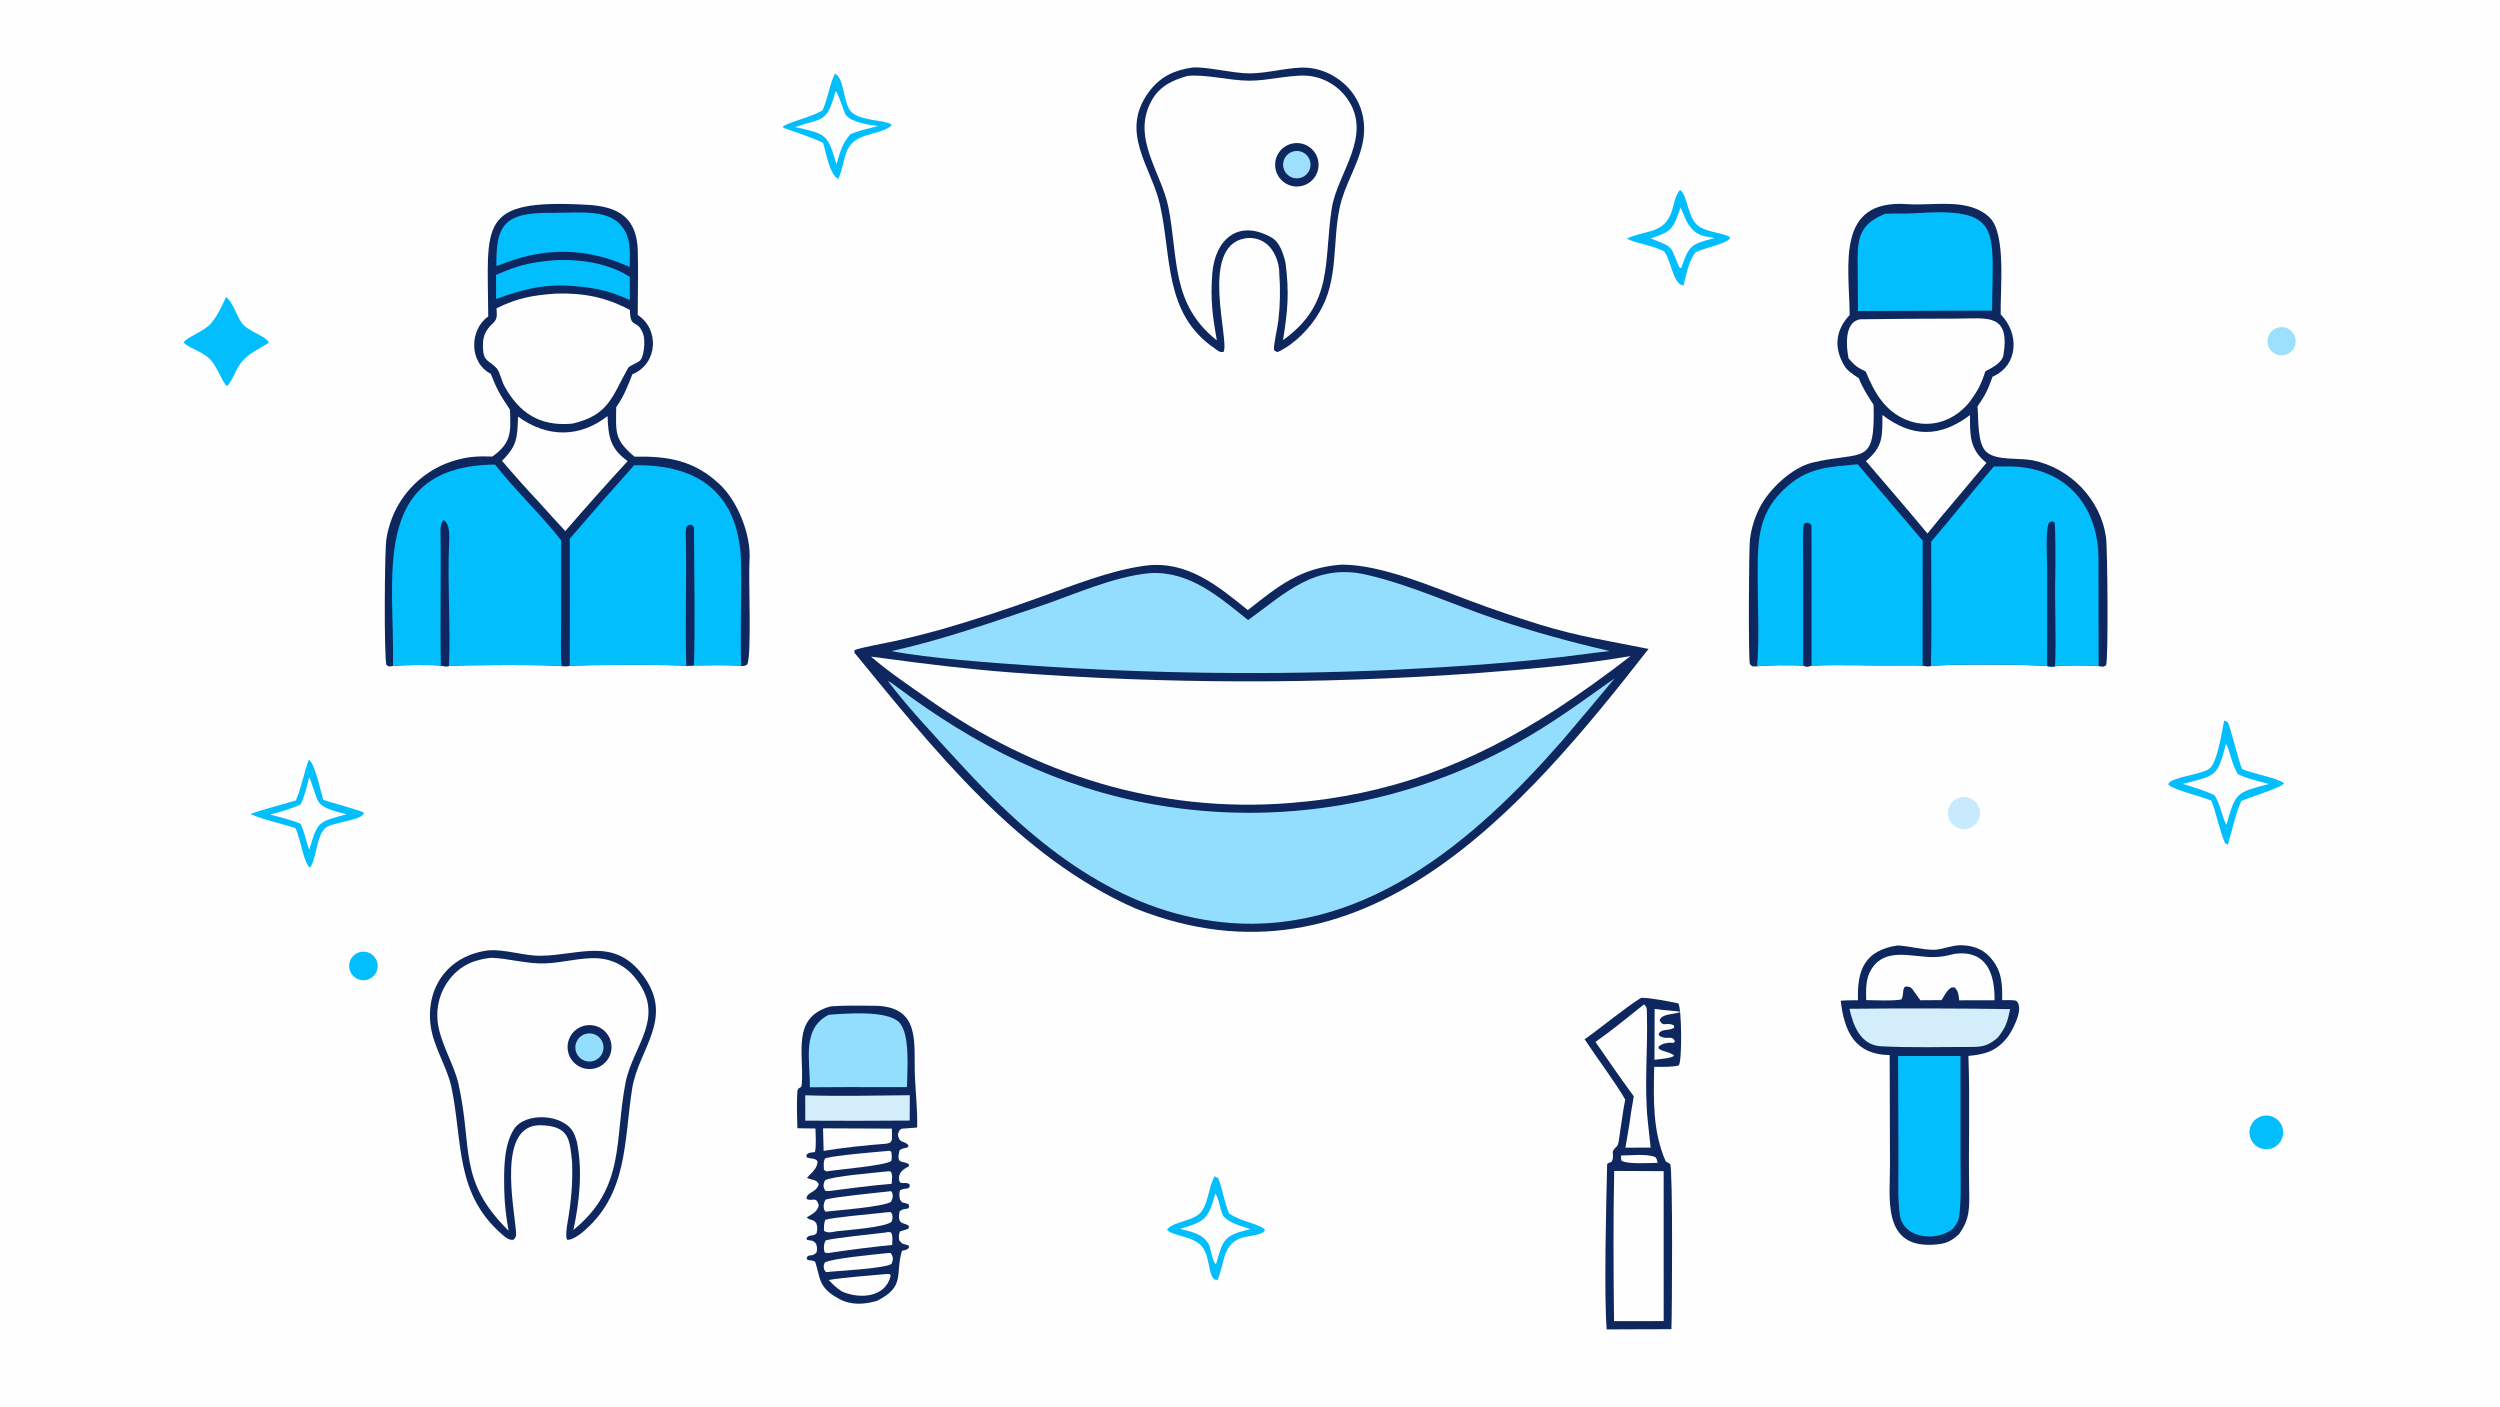 <svg version="1.1" xmlns="http://www.w3.org/2000/svg" style="display: block;" viewBox="0 0 2048 1152" width="1820" height="1024" preserveAspectRatio="none">
<path transform="translate(0,0)" fill="rgb(254,254,254)" d="M 0 0 L 2048 0 L 2048 1152 L 0 1152 L 0 0 z"/>
<path transform="translate(0,0)" fill="rgb(14,39,95)" d="M 1099.07 462.419 C 1131.48 462.391 1173.13 480.422 1204.07 491.973 C 1222.75 498.959 1241.63 505.415 1260.68 511.332 C 1295.27 521.886 1316.74 524.577 1350.49 531.45 C 1248.27 662.484 1116 817.97 930.367 744.151 C 834.135 701.902 765.34 614.15 699.958 534.594 C 699.974 533.885 699.99 533.175 700.006 532.465 C 704.561 530.449 725.64 526.62 732.466 525.155 C 746.152 522.116 759.749 518.687 773.24 514.875 C 798.931 507.4 824.376 499.101 849.534 489.993 C 877.52 480.083 909.081 467.106 938.231 463.286 C 972.177 458.837 997.212 479.382 1022.21 499.677 C 1047.46 479.742 1065.58 464.883 1099.07 462.419 z"/>
<path transform="translate(0,0)" fill="rgb(254,254,254)" d="M 713.584 537.817 C 717.429 538.131 721.637 538.816 725.481 539.339 C 759.685 544 793.678 548.082 828.1 550.717 C 954.378 560.242 1081.18 560.491 1207.5 551.46 C 1250.38 548.204 1293.35 544.604 1335.78 537.337 C 1315.97 552.726 1295.56 567.323 1274.59 581.096 C 1205.21 625.742 1139.05 651.177 1056.4 657.7 C 949.032 666.171 848.24 634.37 760.794 572.764 C 744.27 561.123 729.107 551.127 713.584 537.817 z"/>
<path transform="translate(0,0)" fill="rgb(148,222,253)" d="M 727.317 557.764 C 730.025 558.817 732.654 561.011 735.015 562.78 C 798.873 610.626 866.938 645.347 946.443 659.056 C 1047.93 676.681 1152.4 658.932 1242.37 608.778 C 1272.41 592.071 1294.96 575.103 1322.78 555.486 C 1308.73 572.411 1294.58 589.245 1280.31 605.984 C 1207.31 689.595 1113.25 770.653 994.246 754.449 C 909.301 742.882 843.148 687.187 787.151 626.093 C 766.96 604.064 745.474 581.444 727.317 557.764 z"/>
<path transform="translate(0,0)" fill="rgb(148,222,253)" d="M 1022.46 507.847 C 1052.67 486.076 1077.22 460.931 1119.49 470.718 C 1155.26 478.999 1188.98 494.611 1223.71 506.471 C 1255.55 517.34 1285.93 525.636 1318.67 533.204 C 1311.79 533.944 1304.76 534.859 1297.89 535.763 C 1246.1 542.572 1194.43 546 1142.25 548.572 C 1042.26 553.07 942.089 551.847 842.237 544.908 C 811.14 542.713 760.987 539.16 730.33 533.247 C 770.499 524.468 811.899 509.933 850.884 496.813 C 879.573 487.157 911.873 472.191 941.978 469.406 C 974.548 467.522 998.365 488.639 1022.46 507.847 z"/>
<path transform="translate(0,0)" fill="rgb(14,39,95)" d="M 399.965 259.17 C 399.629 183.241 390.484 162.726 481.075 167.722 C 506.394 169.118 521.911 177.974 522.503 205.942 C 522.869 223.246 522.51 240.677 522.42 257.96 C 540.348 269.536 539.071 297.965 518.063 306.52 C 513.933 316.875 511.208 324.277 504.803 333.489 C 504.566 354.4 503.181 360.065 519.769 373.991 C 547.46 373.516 568.215 376.956 589.174 396.279 C 604.612 410.512 615.581 438.749 613.99 459.16 C 613.001 471.855 615.957 538.23 612.062 544.268 C 609.968 545.522 609.72 545.41 607.19 545.459 C 600.646 544.351 576.213 544.913 568.501 544.963 L 562.187 545.381 C 557.452 544.195 473.624 544.347 466.685 545.369 C 464.507 545.943 462.435 545.703 460.163 545.626 C 455.208 544.239 374.281 544.425 367.816 545.485 C 365.112 545.964 363.891 545.615 361.185 545.212 C 356.561 544.292 327.181 544.505 321.922 545.456 C 318.165 545.877 319.287 546.305 316.566 544.648 C 314.514 538.012 315.044 452.046 316.467 442.046 C 317.802 432.908 320.685 424.065 324.992 415.896 C 334.909 397.275 351.845 383.379 372.045 377.29 C 383.448 373.821 391.523 373.551 403.331 373.901 C 419.209 362.617 418.402 353.96 417.753 335.516 C 409.688 323.368 407.273 319.475 402.013 306.132 C 383.837 296.745 384.719 269.798 399.965 259.17 z"/>
<path transform="translate(0,0)" fill="rgb(3,190,252)" d="M 519.468 381.05 C 574.059 379.99 606.225 405.88 607.108 462.483 C 607.533 489.675 606.281 518.409 607.19 545.459 C 600.646 544.351 576.213 544.913 568.501 544.963 L 562.187 545.381 C 557.452 544.195 473.624 544.347 466.685 545.369 C 466.903 510.64 466.923 475.911 466.745 441.182 C 484.101 420.947 501.676 400.902 519.468 381.05 z"/>
<path transform="translate(0,0)" fill="rgb(14,39,95)" d="M 562.187 545.381 C 561.165 511.235 562.515 476.704 561.865 442.527 C 561.785 438.291 561.354 435.479 562.417 431.258 C 565.175 429.341 563.92 429.641 567.101 430.02 C 567.484 430.601 567.951 431.308 568.502 432.143 C 568.72 465.628 569.437 513.075 568.501 544.963 L 562.187 545.381 z"/>
<path transform="translate(0,0)" fill="rgb(3,190,252)" d="M 321.922 545.456 C 323.581 473.326 302.154 381.459 405.577 380.484 C 422.185 401.785 443.266 421.456 459.658 442.472 L 459.64 510.742 C 459.619 517.934 459.174 539.443 460.163 545.626 C 455.208 544.239 374.281 544.425 367.816 545.485 C 365.112 545.964 363.891 545.615 361.185 545.212 C 356.561 544.292 327.181 544.505 321.922 545.456 z"/>
<path transform="translate(0,0)" fill="rgb(14,39,95)" d="M 361.185 545.212 C 360.382 508.182 361.503 470.951 360.833 433.902 C 360.792 431.642 361.637 427.471 363.436 425.953 C 369.214 429.184 368.053 441.361 367.826 447.09 C 366.544 479.488 369.155 513.233 367.816 545.485 C 365.112 545.964 363.891 545.615 361.185 545.212 z"/>
<path transform="translate(0,0)" fill="rgb(254,254,254)" d="M 455.626 240.443 C 477.957 239.819 496.271 243.333 515.998 253.863 C 516.253 270.453 522.136 260.201 527.033 273.98 C 528.524 278.175 528.168 293.376 523.232 296.121 C 521.235 297.638 515.545 299.523 514.465 301.468 C 501.127 325.489 498.614 339.855 469.238 346.893 C 468.77 346.946 468.302 346.992 467.834 347.031 C 442.497 349.11 425.496 338.624 413.219 316.154 C 411.188 312.802 409.381 304.289 406.907 301.636 C 400.464 294.723 396.177 296.543 395.657 285.259 C 395.234 276.064 397.121 270.978 404.109 264.432 C 407.876 260.904 406.931 257.404 406.731 252.521 C 423.939 243.957 436.765 241.75 455.626 240.443 z"/>
<path transform="translate(0,0)" fill="rgb(254,254,254)" d="M 497.69 340.78 C 498.326 357.81 499.889 367.321 514.153 377.646 C 496.845 396.488 479.827 415.593 463.102 434.954 C 455.743 427.029 448.456 419.035 441.245 410.973 C 430.96 400.039 420.962 388.839 411.26 377.383 C 423.811 364.934 423.811 358.33 424.355 341.181 C 447.856 358.361 474.598 358.809 497.69 340.78 z"/>
<path transform="translate(0,0)" fill="rgb(3,190,252)" d="M 442.907 174.467 C 448.976 174.315 455.047 174.225 461.118 174.196 C 475.911 174.071 496.907 172.182 507.705 183.407 C 517.375 193.458 516.054 205.946 515.824 218.625 C 502.793 213.014 493.234 209.913 479.4 207.589 C 453.035 203.771 430.942 208.218 406.669 217.952 C 406.39 188.369 410.678 175.647 442.907 174.467 z"/>
<path transform="translate(0,0)" fill="rgb(3,190,252)" d="M 450.653 213.392 C 472.097 211.554 497.584 214.829 515.94 226.802 L 515.946 245.695 C 499.938 238.613 489.482 235.999 472.246 234.499 C 447.851 231.95 428.98 236.613 406.41 244.889 L 406.347 225.149 C 423.824 217.615 431.82 215.41 450.653 213.392 z"/>
<path transform="translate(0,0)" fill="rgb(14,39,95)" d="M 1515.25 257.983 C 1514.89 217.129 1503.4 162.942 1562.64 167.192 C 1584.15 168.736 1612.92 161.57 1630.08 178.33 C 1643.53 191.803 1638.54 236.742 1638.96 257.491 C 1654.21 272.833 1653.82 299.13 1632.34 308.497 C 1628.5 319.084 1626.56 323.347 1619.96 332.95 C 1620.97 342.924 1619.48 363.76 1627.66 370.469 C 1636.13 377.425 1654.3 374.851 1665.04 376.987 C 1695.7 383.089 1720.8 408.771 1725.23 439.925 C 1726.57 449.273 1727.2 541.051 1725.3 544.862 C 1722.2 546.518 1723.52 546.105 1719.2 545.51 C 1711.63 544.833 1690.56 544.71 1683.5 545.644 C 1680.59 546.209 1680.03 545.975 1677.03 545.514 C 1666.08 544.171 1591.47 543.615 1581.79 545.563 C 1579.1 546.121 1577.67 545.671 1574.98 545.215 C 1570.16 544.867 1564.77 544.905 1559.92 544.978 C 1534.76 545.354 1509.09 544.149 1483.99 545.124 C 1480.78 546.085 1480.38 546.152 1477.17 545.2 C 1470.98 544.558 1444.85 544.661 1439.38 545.728 C 1434.8 545.755 1436.2 546.392 1433.49 543.928 C 1432.17 539.752 1432.67 448.72 1433.53 441.991 C 1434.66 432.807 1437.39 423.891 1441.59 415.648 C 1449.63 400.099 1468.28 382.776 1484.93 378.83 C 1526.47 368.978 1536.16 382.661 1534.84 331.543 C 1530.43 324.959 1525.57 317.168 1522.71 309.746 C 1518.41 306.845 1513.59 304.02 1510.9 299.565 C 1501.94 284.71 1503.74 270.116 1515.25 257.983 z"/>
<path transform="translate(0,0)" fill="rgb(3,190,252)" d="M 1633.34 382.054 C 1637.6 382.013 1641.86 381.981 1646.11 382.016 C 1691.64 382.388 1718.83 413.474 1719.08 457.62 L 1719.2 545.51 C 1711.63 544.833 1690.56 544.71 1683.5 545.644 C 1680.59 546.209 1680.03 545.975 1677.03 545.514 C 1666.08 544.171 1591.47 543.615 1581.79 545.563 C 1582.63 512.216 1581.93 477.199 1582.01 443.653 C 1599.36 423.295 1616.01 402.266 1633.34 382.054 z"/>
<path transform="translate(0,0)" fill="rgb(14,39,95)" d="M 1677.03 545.514 L 1677.05 465.621 C 1677.05 458.097 1675.38 432.817 1678.73 427.915 C 1681.46 426.718 1680.29 426.763 1683.11 427.753 C 1683.93 431.405 1683.88 463.997 1683.72 469.866 C 1683.03 494.147 1684.63 521.749 1683.5 545.644 C 1680.59 546.209 1680.03 545.975 1677.03 545.514 z"/>
<path transform="translate(0,0)" fill="rgb(3,190,252)" d="M 1521.85 380.227 L 1575.05 442.796 L 1574.98 545.215 C 1570.16 544.867 1564.77 544.905 1559.92 544.978 C 1534.76 545.354 1509.09 544.149 1483.99 545.124 C 1480.78 546.085 1480.38 546.152 1477.17 545.2 C 1470.98 544.558 1444.85 544.661 1439.38 545.728 C 1441.48 523.071 1439.77 493.276 1439.87 470.001 C 1440 440.722 1440.29 418.818 1464.76 397.778 C 1482.78 382.308 1499.6 382.502 1521.85 380.227 z"/>
<path transform="translate(0,0)" fill="rgb(14,39,95)" d="M 1477.17 545.2 L 1477.17 464.489 C 1477.17 457.209 1476.5 435.064 1477.68 429.256 C 1480.29 427.704 1479.1 428.019 1482.57 428.612 C 1483.04 429.201 1483.51 429.79 1483.98 430.379 C 1484.1 461.701 1484.01 516.448 1483.99 545.124 C 1480.78 546.085 1480.38 546.152 1477.17 545.2 z"/>
<path transform="translate(0,0)" fill="rgb(3,190,252)" d="M 1544.36 175.089 C 1551.74 174.624 1560.36 175.194 1567.56 174.693 C 1641.09 169.57 1632.35 187.116 1631.93 254.435 L 1608.88 254.44 L 1522.06 254.705 C 1522.13 240.517 1521.74 226.033 1521.75 211.838 C 1521.75 191.924 1525.87 182.654 1544.36 175.089 z"/>
<path transform="translate(0,0)" fill="rgb(254,254,254)" d="M 1524.09 261.507 C 1550.51 261.074 1576.5 261.019 1603.46 260.954 C 1627.88 260.895 1646.68 256.233 1641.27 290.535 C 1640.22 297.246 1631.9 301.135 1626.4 304.08 C 1622.79 315.254 1620.48 319.431 1613.66 329.011 C 1608.46 335.348 1602.63 340.18 1595.07 343.541 C 1584.54 348.176 1572.57 348.332 1561.93 343.973 C 1543.74 336.557 1535.42 321.191 1528.39 304.274 C 1521.41 300.882 1519.33 299.432 1514.34 293.479 C 1512.43 283.966 1510.57 263.268 1524.09 261.507 z"/>
<path transform="translate(0,0)" fill="rgb(254,254,254)" d="M 1542.06 339.837 C 1566.44 358.542 1589.57 358.327 1613.86 339.916 C 1613.75 356.51 1613.4 367.916 1627.28 379.096 L 1600.96 410.5 C 1593.51 419.217 1586.17 428.034 1578.96 436.95 C 1562.63 417.162 1545.22 397.184 1528.54 377.613 C 1542.85 365.793 1542.02 357.047 1542.06 339.837 z"/>
<path transform="translate(0,0)" fill="rgb(14,39,95)" d="M 399.987 778.367 C 413.61 777.229 429.316 782.957 442.923 782.772 C 474.943 782.335 502.915 767.044 526.747 798.855 C 552.931 833.805 523.111 859.262 517.946 891.141 C 510.93 934.447 514.935 978.722 476.144 1010.05 C 473.615 1012.09 468.016 1015.86 464.58 1015.34 C 463.065 1013.2 464.438 1004.09 464.936 1001.24 C 467.88 984.424 469.323 968.849 468.639 951.754 C 466.805 932.713 466.03 922.342 443.356 921.582 C 406.836 920.359 421.147 987.723 422.735 1009.18 C 422.965 1012.3 422.734 1013.2 420.731 1015.34 C 417.788 1015.76 415.509 1014.5 413.275 1012.65 C 372.242 978.69 379.465 936.166 369.706 889.856 C 365.752 872.594 354.676 856.722 352.652 839.003 C 349.038 807.364 368.174 782.363 399.987 778.367 z"/>
<path transform="translate(0,0)" fill="rgb(254,254,254)" d="M 402.491 784.417 C 416.931 785.002 431.276 789.436 446.122 789.061 C 460.166 788.707 476.454 783.854 490.154 784.874 C 501.666 785.644 512.347 791.145 519.658 800.072 C 546.816 832.579 518.463 856.147 512.487 886.525 C 503.211 933.679 512.68 972.467 469.736 1007.34 C 474.732 983.998 477.376 958.816 472.595 935.216 C 471.856 932.691 471.045 930.013 469.847 927.682 C 461.927 912.262 430.182 910.363 420.935 924.951 C 412.36 938.478 412.817 959.159 413.084 974.703 C 413.271 985.656 414.652 997.205 416.638 1007.97 C 374.457 966.389 387.592 940.223 375.405 887.02 C 371.916 871.79 360.406 853.603 358.515 836.708 C 357.102 824.178 360.686 811.595 368.49 801.69 C 377.462 790.506 388.596 785.84 402.491 784.417 z"/>
<path transform="translate(0,0)" fill="rgb(14,39,95)" d="M 479.81 839.821 C 486.225 838.679 492.757 841.091 496.89 846.129 C 501.023 851.167 502.112 858.044 499.738 864.112 C 497.364 870.181 491.897 874.493 485.443 875.39 C 475.724 876.739 466.713 870.06 465.179 860.368 C 463.644 850.677 470.149 841.54 479.81 839.821 z"/>
<path transform="translate(0,0)" fill="rgb(148,222,253)" d="M 481.447 846.417 C 487.726 845.637 493.462 850.058 494.306 856.328 C 495.15 862.599 490.788 868.38 484.526 869.287 C 480.418 869.883 476.308 868.227 473.76 864.95 C 471.213 861.673 470.622 857.281 472.212 853.447 C 473.802 849.613 477.329 846.929 481.447 846.417 z"/>
<path transform="translate(0,0)" fill="rgb(14,39,95)" d="M 976.773 55.32 C 988.203 54.366 1009.17 59.984 1023.16 60.09 C 1039.11 60.21 1057.17 54.404 1071.31 55.497 C 1078.37 56.103 1085.23 58.213 1091.41 61.685 C 1111.6 72.923 1120.92 94.167 1116.37 116.712 C 1112.6 135.392 1101.49 151.189 1097.51 169.885 C 1091.32 198.937 1096.76 229.343 1080.73 255.899 C 1073.73 268.052 1061.03 281.558 1047.27 288.051 C 1045.89 288.703 1044.59 287.416 1043.68 286.716 C 1042.94 284.045 1046.63 267.763 1047.22 262.649 C 1048.71 249.737 1048.96 236.712 1047.98 223.752 C 1048.06 215.047 1043.93 204.218 1036.61 199.022 C 1031.76 195.571 1025.73 194.209 1019.86 195.239 C 982.008 201.833 1007.84 280.056 1002.26 288.256 C 998.98 288.641 997.961 287.428 994.952 285.262 C 953.162 256.769 959.969 209.911 950.136 167.162 C 943.129 136.704 916.747 108.279 941.162 75.28 C 950.365 62.84 961.597 57.555 976.773 55.32 z"/>
<path transform="translate(0,0)" fill="rgb(254,254,254)" d="M 972.993 62.16 C 987.823 60.662 1007.11 66.051 1023.75 66.099 C 1039.54 66.145 1060.64 60.144 1074.41 62.434 C 1086.21 64.383 1096.75 70.979 1103.66 80.747 C 1125.1 111.398 1095.41 141.694 1090.97 170.746 C 1084.23 214.865 1092.73 248.786 1051.07 278.545 C 1055 253.518 1056.23 240.141 1053.12 215.309 C 1051.23 207.467 1048.37 198.269 1041.42 194.396 C 1013.98 179.102 995.196 196.456 993.078 224.33 C 991.438 245.911 993.452 259.231 996.808 278.779 C 959.346 249.045 965.372 212.181 957.269 170.285 C 951.653 141.246 926.449 113.072 943.409 82.364 C 949.953 70.514 960.677 65.537 972.993 62.16 z"/>
<path transform="translate(0,0)" fill="rgb(14,39,95)" d="M 1059.2 117.45 C 1065.59 116.286 1072.09 118.688 1076.19 123.717 C 1080.29 128.746 1081.32 135.606 1078.9 141.621 C 1076.47 147.636 1070.96 151.852 1064.52 152.625 C 1054.97 153.771 1046.24 147.124 1044.8 137.614 C 1043.36 128.105 1049.74 119.175 1059.2 117.45 z"/>
<path transform="translate(0,0)" fill="rgb(157,224,253)" d="M 1058.18 124.418 C 1063.94 122.115 1070.48 124.917 1072.79 130.677 C 1075.09 136.438 1072.29 142.976 1066.53 145.284 C 1060.77 147.593 1054.23 144.792 1051.92 139.028 C 1049.61 133.265 1052.42 126.722 1058.18 124.418 z"/>
<path transform="translate(0,0)" fill="rgb(14,39,95)" d="M 1554.64 774.319 C 1564.26 774.805 1575.17 778.025 1584.5 777.86 C 1590.67 777.75 1599.22 774.053 1606.23 774.137 C 1615.13 774.244 1623.63 776.78 1629.81 783.459 C 1640.02 794.494 1640.38 805.404 1640.17 819.126 C 1642.61 819.127 1650.74 818.764 1651.9 819.847 C 1658.82 826.293 1647.49 845.989 1643.85 850.365 C 1634.65 861.418 1625.54 863.545 1612.52 864.805 C 1613.87 901.188 1612.52 938.13 1613.15 974.56 C 1613.41 989.315 1613.71 998.835 1604.62 1011.01 C 1597.1 1017.85 1591.96 1019.09 1582.34 1019.47 C 1541.47 1021.12 1548.44 979.877 1548.27 954.315 L 1548.02 864.11 C 1519.79 863.811 1510.84 845.238 1507.91 819.611 C 1512.1 819.175 1517.74 819.255 1522.06 819.191 C 1521.17 794.084 1527.78 778.221 1554.64 774.319 z"/>
<path transform="translate(0,0)" fill="rgb(3,190,252)" d="M 1554.92 864.836 L 1606.03 864.876 L 1606.05 948.438 C 1606.1 963.52 1606.77 980.773 1605.1 995.731 C 1604.62 999.98 1602.38 1003.07 1599.83 1006.38 C 1585.79 1017.45 1559.05 1014.28 1556.31 994.884 C 1554.42 981.517 1555.24 963.911 1555.19 950.196 L 1554.92 864.836 z"/>
<path transform="translate(0,0)" fill="rgb(211,237,251)" d="M 1515.09 826.184 C 1558.97 825.739 1602.85 825.828 1646.72 826.451 C 1644.36 837.248 1643.48 840.877 1636.6 849.788 C 1629.2 856.027 1624.73 857.458 1615.17 857.448 C 1590.4 857.42 1565.45 858.22 1540.73 856.878 C 1524.25 855.983 1518.1 839.992 1515.09 826.184 z"/>
<path transform="translate(0,0)" fill="rgb(254,254,254)" d="M 1601.2 781.193 C 1627.26 777.818 1634.24 797.236 1633.94 819.215 L 1604.98 819.249 C 1604.31 814.134 1604.53 812.248 1601.18 808.672 L 1598.69 808.733 C 1594.94 810.901 1592.84 815.3 1590.58 819.092 L 1573.14 819.204 L 1567.69 811.587 C 1565.65 808.386 1564.2 807.878 1560.66 808.006 C 1558.02 810.85 1559.98 813.673 1557.72 818.496 C 1552.54 819.942 1534.8 819.172 1528.79 819.08 C 1528.66 810.532 1528.19 801.587 1532.96 793.911 C 1544.61 775.159 1566.79 784.221 1584.53 783.862 C 1591.1 783.729 1595.04 782.669 1601.2 781.193 z"/>
<path transform="translate(0,0)" fill="rgb(14,39,95)" d="M 680.541 824.219 C 691.731 823.328 704.54 823.661 715.633 823.696 C 755.158 823.823 748.301 854.392 749.508 881.61 C 750.159 896.276 751.647 908.371 751.345 923.438 C 747.088 923.822 742.827 924.149 738.561 924.418 C 736.185 926.067 736.855 925.825 735.532 929 C 736.559 937.217 741.376 933.696 744.359 938.422 L 743.416 939.78 C 740.325 940.42 739.691 940.422 736.989 941.926 C 733.742 954.437 739.653 949.996 744.702 953.641 L 744.396 955.231 C 739.869 957.749 735.346 960.456 736.686 966.95 C 737.459 970.696 741.819 967.449 745.116 969.93 L 745.237 971.978 L 743.95 973.253 C 740.807 973.623 740.108 973.571 737.271 974.826 C 736.434 977.868 736.786 979.257 737.174 982.31 C 739.845 986.242 738.7 984.092 744.268 986.226 L 744.888 988.463 L 743.767 989.802 C 740.793 990.258 739.479 990.206 737.015 991.95 C 734.441 1004.63 741.681 1000.45 744.734 1004.46 L 744.105 1006.31 C 741.662 1007.05 739.567 1007.75 737.172 1008.64 C 736.081 1011.75 736.26 1012.43 736.62 1015.74 C 739.227 1019.25 739.163 1018.34 744.188 1019.96 L 744.832 1021.43 C 743.166 1024.56 739.054 1023.67 738.756 1024.72 C 733.222 1044.16 741.828 1053.52 718.486 1065.38 C 708.205 1068.43 697.354 1069.1 687.698 1063.94 C 669.708 1054.34 672.289 1046.55 667.713 1033.22 C 665.153 1032.21 664.313 1032.25 661.535 1031.95 L 660.78 1030.01 C 663.334 1026.3 664.794 1030.09 668.944 1025.71 C 669.571 1022.32 669.469 1021.88 668.532 1018.55 C 665.564 1015.55 666.125 1016.43 661.23 1015.51 L 660.625 1014.14 C 663.611 1010.27 665.242 1013.37 668.945 1010.08 C 669.571 1006.5 669.926 1005.47 668.753 1001.9 C 665.996 997.822 663.697 1000.17 660.922 997.005 C 665.264 994.417 669.687 992.438 670.735 987.072 C 668.483 979.037 665.396 984.598 660.722 981.842 C 660.659 975.966 668.726 977.277 670.7 969.779 C 668.721 965.409 664.62 966.803 661.081 964.565 C 664.643 960.755 670.387 956.185 669.558 950.773 C 667.119 948.259 664.771 949.265 660.918 947.923 L 660.59 945.892 C 662.674 943.633 663.862 944.15 667.552 943.549 C 668.847 939.483 668.138 929.002 668.017 924.249 L 653.185 924.045 C 652.98 914.436 652.553 903.168 653.213 893.534 C 654.493 889.035 656.49 892.741 656.861 887.456 C 658.63 862.3 648.261 832.903 680.541 824.219 z"/>
<path transform="translate(0,0)" fill="rgb(148,222,253)" d="M 679.053 831.066 C 693.071 830.063 726.33 827.284 736.345 837.067 C 745.997 846.496 743.086 876.963 742.975 890.334 L 726.957 890.366 C 705.78 890.276 684.603 890.313 663.427 890.477 C 663.807 868.29 656.416 842.334 679.053 831.066 z"/>
<path transform="translate(0,0)" fill="rgb(211,237,251)" d="M 659.637 897.049 C 686.409 897.935 718.341 897.269 745.322 896.979 L 745.239 917.742 C 716.717 917.973 688.193 918 659.669 917.822 L 659.637 897.049 z"/>
<path transform="translate(0,0)" fill="rgb(254,254,254)" d="M 674.246 924.103 L 730.622 924.332 C 730.75 927.754 730.802 930.167 730.622 933.614 C 728.944 936.412 729.978 935.513 726.183 936.682 C 710.095 937.835 690.529 939.962 674.716 942.549 L 674.246 924.103 z"/>
<path transform="translate(0,0)" fill="rgb(254,254,254)" d="M 725.983 1043.44 L 728.967 1043.45 L 729.641 1044.88 C 725.36 1062.85 704.095 1064.14 689.641 1057.69 C 684.715 1054.41 683.081 1052.64 678.897 1048.34 C 690.474 1046.21 713.474 1044.66 725.983 1043.44 z"/>
<path transform="translate(0,0)" fill="rgb(254,254,254)" d="M 728.379 942.527 C 729.363 942.446 729.03 942.58 730.235 943.459 C 730.46 946.133 730.959 948.491 730.028 950.93 C 724.517 954.74 687.276 957.696 676.939 959.396 C 676.462 959.21 675.452 958.403 674.98 958.059 C 674.839 954.749 674.332 951.479 675.982 948.647 C 684.656 946.121 717.632 943.509 728.379 942.527 z"/>
<path transform="translate(0,0)" fill="rgb(254,254,254)" d="M 721.811 993.384 C 724.257 992.961 726.982 992.85 729.478 992.674 L 730.831 994.128 C 731.124 996.887 731.568 998.23 730.288 1000.66 C 724.619 1005.3 694.838 1007.31 685.69 1008.37 C 682.17 1008.92 677.754 1010.3 675.053 1008.02 C 675.013 1004.23 674.807 1002.66 676.039 999.064 C 681.276 997.155 714.288 994.187 721.811 993.384 z"/>
<path transform="translate(0,0)" fill="rgb(254,254,254)" d="M 725.758 1009.4 C 727.754 1008.84 727.916 1009.02 729.909 1009.37 C 731.581 1011.74 730.953 1016.38 730.863 1019.61 C 714.271 1021.29 697.722 1023.37 681.228 1025.83 C 678.549 1026.29 678.23 1026.48 675.683 1025.79 C 674.457 1023.38 674.822 1018.11 676.417 1015.87 C 683.268 1013.89 716.717 1010.53 725.758 1009.4 z"/>
<path transform="translate(0,0)" fill="rgb(254,254,254)" d="M 729.949 975.557 C 732.253 978.049 731.342 981.841 729.795 984.418 C 722.436 988.455 686.81 991.225 676.17 992.351 C 673.966 989.713 674.525 985.218 676.37 982.444 C 684.385 980.121 720.217 976.673 729.949 975.557 z"/>
<path transform="translate(0,0)" fill="rgb(254,254,254)" d="M 726.389 959.434 C 727.935 959.066 727.988 959.264 729.673 959.496 C 731.483 962.323 730.687 965.949 730.442 969.55 C 713.667 970.881 696.034 973.335 679.253 975.423 L 676.248 975.436 C 674.122 972.372 674.22 969.801 675.956 966.568 C 681.845 963.362 717.33 960.393 726.389 959.434 z"/>
<path transform="translate(0,0)" fill="rgb(254,254,254)" d="M 725.712 1026.42 C 726.452 1026.23 728.627 1026.21 729.515 1026.18 C 731.946 1029.1 731.821 1031.61 730.406 1035.01 C 726.782 1038.66 687.966 1040.83 680.234 1041.51 C 678.957 1041.9 677.914 1041.75 676.537 1041.74 L 675.116 1039.72 C 674.624 1036.94 674.46 1036.46 675.71 1033.98 C 682.086 1030.51 716.25 1027.49 725.712 1026.42 z"/>
<path transform="translate(0,0)" fill="rgb(14,39,95)" d="M 1344.41 817.238 C 1350.37 816.854 1368.52 820.371 1374.88 821.785 C 1377.74 826.027 1378.02 868.92 1375.29 872.522 C 1370.39 874.107 1360.63 873.715 1355.11 873.748 C 1354.61 900.75 1353.69 926.252 1364.55 951.176 C 1364.55 951.176 1367.96 953.165 1368.2 953.303 C 1370.55 958.025 1369.72 1077.26 1369.22 1088.61 C 1358.54 1088.7 1347.86 1088.73 1337.18 1088.7 L 1316.19 1088.79 C 1313.93 1059.04 1315.77 987.831 1316.57 953.689 C 1316.6 952.596 1318.45 952.254 1319.87 951.694 C 1321.97 949.184 1321.18 947.02 1321.2 942.96 C 1323.57 938.425 1325.13 940.414 1326.12 934.243 C 1327.93 922.992 1329.17 911.713 1331.37 900.527 C 1322.93 885.912 1308.1 866.351 1298.12 851.167 C 1311 842.192 1332.49 824.314 1344.41 817.238 z"/>
<path transform="translate(0,0)" fill="rgb(254,254,254)" d="M 1322.36 958.989 L 1362.87 959.181 L 1362.88 1081.97 L 1322.22 1082.03 C 1321.77 1042.45 1321.48 998.317 1322.36 958.989 z"/>
<path transform="translate(0,0)" fill="rgb(254,254,254)" d="M 1346.78 822.589 C 1349.66 825.163 1349.04 827.089 1349.15 830.863 C 1349.97 859.892 1346.86 889.291 1349.86 918.185 C 1350.62 925.416 1351.4 932.665 1352.2 939.903 L 1331.53 939.921 C 1332.8 933.197 1333.88 926.016 1335.01 919.23 C 1335.86 912.214 1337.22 904.879 1338.4 897.876 C 1327.89 883.708 1317.2 867.872 1306.99 853.356 C 1319.22 844.857 1334.91 832.053 1346.78 822.589 z"/>
<path transform="translate(0,0)" fill="rgb(254,254,254)" d="M 1355.48 826.258 C 1361.06 827.22 1370.6 827.779 1377.05 828.66 C 1370.82 831.159 1361.8 829.885 1359.53 835.541 C 1362.71 841.958 1365.07 836.446 1371.29 839.887 L 1371.5 841.598 C 1367.36 844.711 1361.42 841.895 1358.7 846.852 L 1359.46 848.358 C 1365.51 852.286 1369.9 847.034 1372.17 853.183 C 1370.31 854.545 1370.71 854.076 1367.76 853.944 C 1363.6 854.55 1362.3 854.513 1358.86 856.964 L 1358.64 858.455 C 1360.86 861.359 1368.12 861.244 1371.48 864.613 C 1369.33 866.78 1359.33 867.401 1355.35 867.962 L 1355.48 826.258 z"/>
<path transform="translate(0,0)" fill="rgb(254,254,254)" d="M 1327.9 946.37 C 1335.75 946.358 1348.39 944.779 1355.58 947.477 C 1357.18 948.079 1357.37 950.287 1358.02 952.349 C 1352.13 952.43 1332.04 953.792 1328.13 950.385 L 1327.9 946.37 z"/>
<path transform="translate(0,0)" fill="rgb(3,190,252)" d="M 1822.01 590.154 L 1824.88 591.332 C 1826.86 594.057 1833.22 621.178 1836.65 629.855 C 1845.06 633.531 1865.86 637.101 1871.09 641.518 C 1869.34 644.984 1842.75 653.015 1836.05 656.06 C 1831.22 666.932 1828.5 680.209 1825.1 691.831 C 1824.43 691.446 1823.63 690.986 1822.7 690.45 C 1818.43 680.644 1815.51 665.691 1811.56 655.746 C 1804.38 652.514 1778.54 646.48 1776.16 642.208 C 1779.15 635.935 1804.16 634.62 1810.3 629.193 C 1816.69 623.552 1820.26 598.66 1822.01 590.154 z"/>
<path transform="translate(0,0)" fill="rgb(254,254,254)" d="M 1823.52 609.122 C 1826.85 614.965 1827.66 624.477 1833.17 633.929 C 1839.99 637.599 1850.86 640.024 1858.64 642.045 C 1831.88 649.309 1831.62 648.454 1823.93 675.408 C 1820.86 671.129 1819.27 659.78 1814.34 651.502 C 1806.95 647.594 1796.37 644.621 1788.19 642.042 C 1815.41 634.959 1816.49 636.571 1823.52 609.122 z"/>
<path transform="translate(0,0)" fill="rgb(3,190,252)" d="M 684.026 60.309 C 691.411 63.934 690.628 81.807 696.213 90.249 C 702.378 99.566 727.388 97.919 730.436 102.416 C 726.858 107.184 713.239 109.405 706.725 111.889 C 689.947 118.289 693.463 131.036 686.796 146.503 C 679.747 143.536 676.832 125.278 674.29 117.131 C 667.613 113.262 650.421 107.954 641.857 104.715 L 641.435 103.379 C 651.328 98.222 662.561 96.62 673.774 90.518 C 678.066 81.14 679.987 67.738 684.026 60.309 z"/>
<path transform="translate(0,0)" fill="rgb(254,254,254)" d="M 684.488 74.643 C 687.217 76.769 690.852 91.288 692.921 94.133 C 697.436 100.341 712.187 102.199 719.299 103.254 C 711.382 105.204 704.28 106.77 696.699 109.81 C 689.441 118.394 688.437 123.942 685.246 134.549 C 677.947 109.605 676.992 109.854 651.337 104.048 C 674.493 96.254 677.338 100.986 684.488 74.643 z"/>
<path transform="translate(0,0)" fill="rgb(3,190,252)" d="M 252.941 622.255 C 257.7 624.168 262.935 648.895 264.795 655.016 C 271.416 657.463 295.698 663.681 298.185 665.72 C 297.745 671.665 271.537 673.712 266.819 677.876 C 258.893 684.872 259.772 701.836 254.116 710.548 C 248.809 707.772 246.536 687.557 242.006 678.195 C 231.023 674.707 215.017 671.132 205.242 666.727 C 211.019 664.085 234.515 657.92 242.361 655.599 C 246.757 645.538 248.916 633.159 252.941 622.255 z"/>
<path transform="translate(0,0)" fill="rgb(254,254,254)" d="M 253.236 636.695 C 255.076 639.288 258.293 652.373 260.925 656.631 C 264.691 662.724 276.864 664.883 283.891 666.898 C 260.486 673.288 260.358 672.327 253.395 695.849 C 250.882 690.209 249.983 682.711 246.239 674.64 C 239.241 671.633 228.915 669.156 221.327 667.105 C 230.016 664.652 238.126 662.717 246.274 658.792 C 249.707 651.808 251.293 644.25 253.236 636.695 z"/>
<path transform="translate(0,0)" fill="rgb(3,190,252)" d="M 995.086 963.301 C 995.892 963.773 996.856 964.338 997.977 964.994 C 1001.66 974.008 1002.92 984.85 1006.94 993.857 C 1017.11 1000.9 1033.63 1002.68 1036.34 1007.52 C 1033.3 1012.44 1021.81 1011.62 1015.03 1014.61 C 1001.63 1020.51 1003.17 1034.64 997.448 1048.29 L 994.968 1047.92 C 989.166 1043.57 991.696 1027.38 983.246 1019.38 C 975.854 1012.38 958.624 1011.62 956.065 1007.08 C 961.417 999.667 979.23 1000.69 985.044 991.117 C 990.434 982.244 989.976 972.483 995.086 963.301 z"/>
<path transform="translate(0,0)" fill="rgb(254,254,254)" d="M 995.574 977.776 C 998.092 979.796 999.974 992.325 1001.77 995.245 C 1005.58 1001.43 1017.8 1004.56 1024.46 1006.61 C 1003.03 1011.59 1001.74 1014.88 996.246 1035.28 C 992.976 1034.05 992.258 1022.49 990.066 1018.77 C 985.027 1010.21 975.492 1008.76 966.732 1006.41 C 987.689 1000.27 989.554 998.457 995.574 977.776 z"/>
<path transform="translate(0,0)" fill="rgb(3,190,252)" d="M 185.133 243.404 C 189.878 245.683 193.461 257.828 197.88 264.214 L 198.284 264.791 C 202.684 271.139 219.516 275.965 220.171 280.746 C 207.967 288.559 199.824 290.472 193.191 304.19 C 191.474 307.742 188.753 313.568 186.021 316.261 C 182.047 313.463 178.025 299.472 170.823 293.023 C 164.763 287.597 152.388 283.959 150.528 280.329 C 152.206 276.615 167.652 271.187 172.914 264.759 C 179.042 257.271 180.885 252.134 185.133 243.404 z"/>
<path transform="translate(0,0)" fill="rgb(3,190,252)" d="M 1376.19 155.528 C 1382.32 159.263 1382.47 177.315 1390.3 184.235 C 1397.69 190.765 1414.02 190.583 1417.49 194.82 C 1414.85 199.654 1396.55 202.794 1388.84 206.769 C 1383.43 213.592 1381.37 225.107 1379.12 233.845 C 1370.68 233.086 1369.37 214.497 1363.39 205.933 C 1352.72 200.523 1343.48 200.4 1332.61 195.502 C 1346.73 188.507 1362.19 191.855 1368.81 174.949 C 1371.53 168.029 1371.25 162.483 1375.64 156.29 L 1376.19 155.528 z"/>
<path transform="translate(0,0)" fill="rgb(254,254,254)" d="M 1376.62 170.109 C 1378.67 173.107 1380.33 180.214 1384.25 185.313 C 1390.27 193.161 1395.37 193.441 1404.71 194.973 C 1385.33 199.912 1383.81 200.484 1377.31 219.41 L 1376.07 219.424 C 1367.33 201.407 1373.38 203.511 1352.22 195.222 C 1369.6 189.81 1370.74 187.249 1376.62 170.109 z"/>
<path transform="translate(0,0)" fill="rgb(3,190,252)" d="M 1851.52 914.589 C 1858.63 911.787 1866.66 915.294 1869.44 922.413 C 1872.22 929.532 1868.68 937.554 1861.56 940.31 C 1854.46 943.053 1846.48 939.54 1843.72 932.453 C 1840.95 925.367 1844.44 917.379 1851.52 914.589 z"/>
<path transform="translate(0,0)" fill="rgb(199,234,252)" d="M 1605.69 653.156 C 1612.75 651.389 1619.9 655.689 1621.64 662.751 C 1623.39 669.813 1619.07 676.95 1612 678.675 C 1604.96 680.393 1597.86 676.093 1596.12 669.061 C 1594.38 662.029 1598.66 654.916 1605.69 653.156 z"/>
<path transform="translate(0,0)" fill="rgb(3,190,252)" d="M 292.65 780.575 C 296.565 778.695 301.2 779.141 304.686 781.733 C 308.171 784.324 309.933 788.634 309.261 792.925 C 308.59 797.216 305.595 800.781 301.484 802.183 C 295.627 804.181 289.228 801.269 286.886 795.541 C 284.544 789.813 287.071 783.252 292.65 780.575 z"/>
<path transform="translate(0,0)" fill="rgb(157,224,253)" d="M 1865.02 268.606 C 1868.93 267.145 1873.33 267.903 1876.52 270.59 C 1879.72 273.277 1881.22 277.477 1880.45 281.58 C 1879.68 285.683 1876.76 289.054 1872.81 290.402 C 1866.82 292.444 1860.3 289.299 1858.17 283.341 C 1856.04 277.383 1859.09 270.82 1865.02 268.606 z"/>
</svg>
